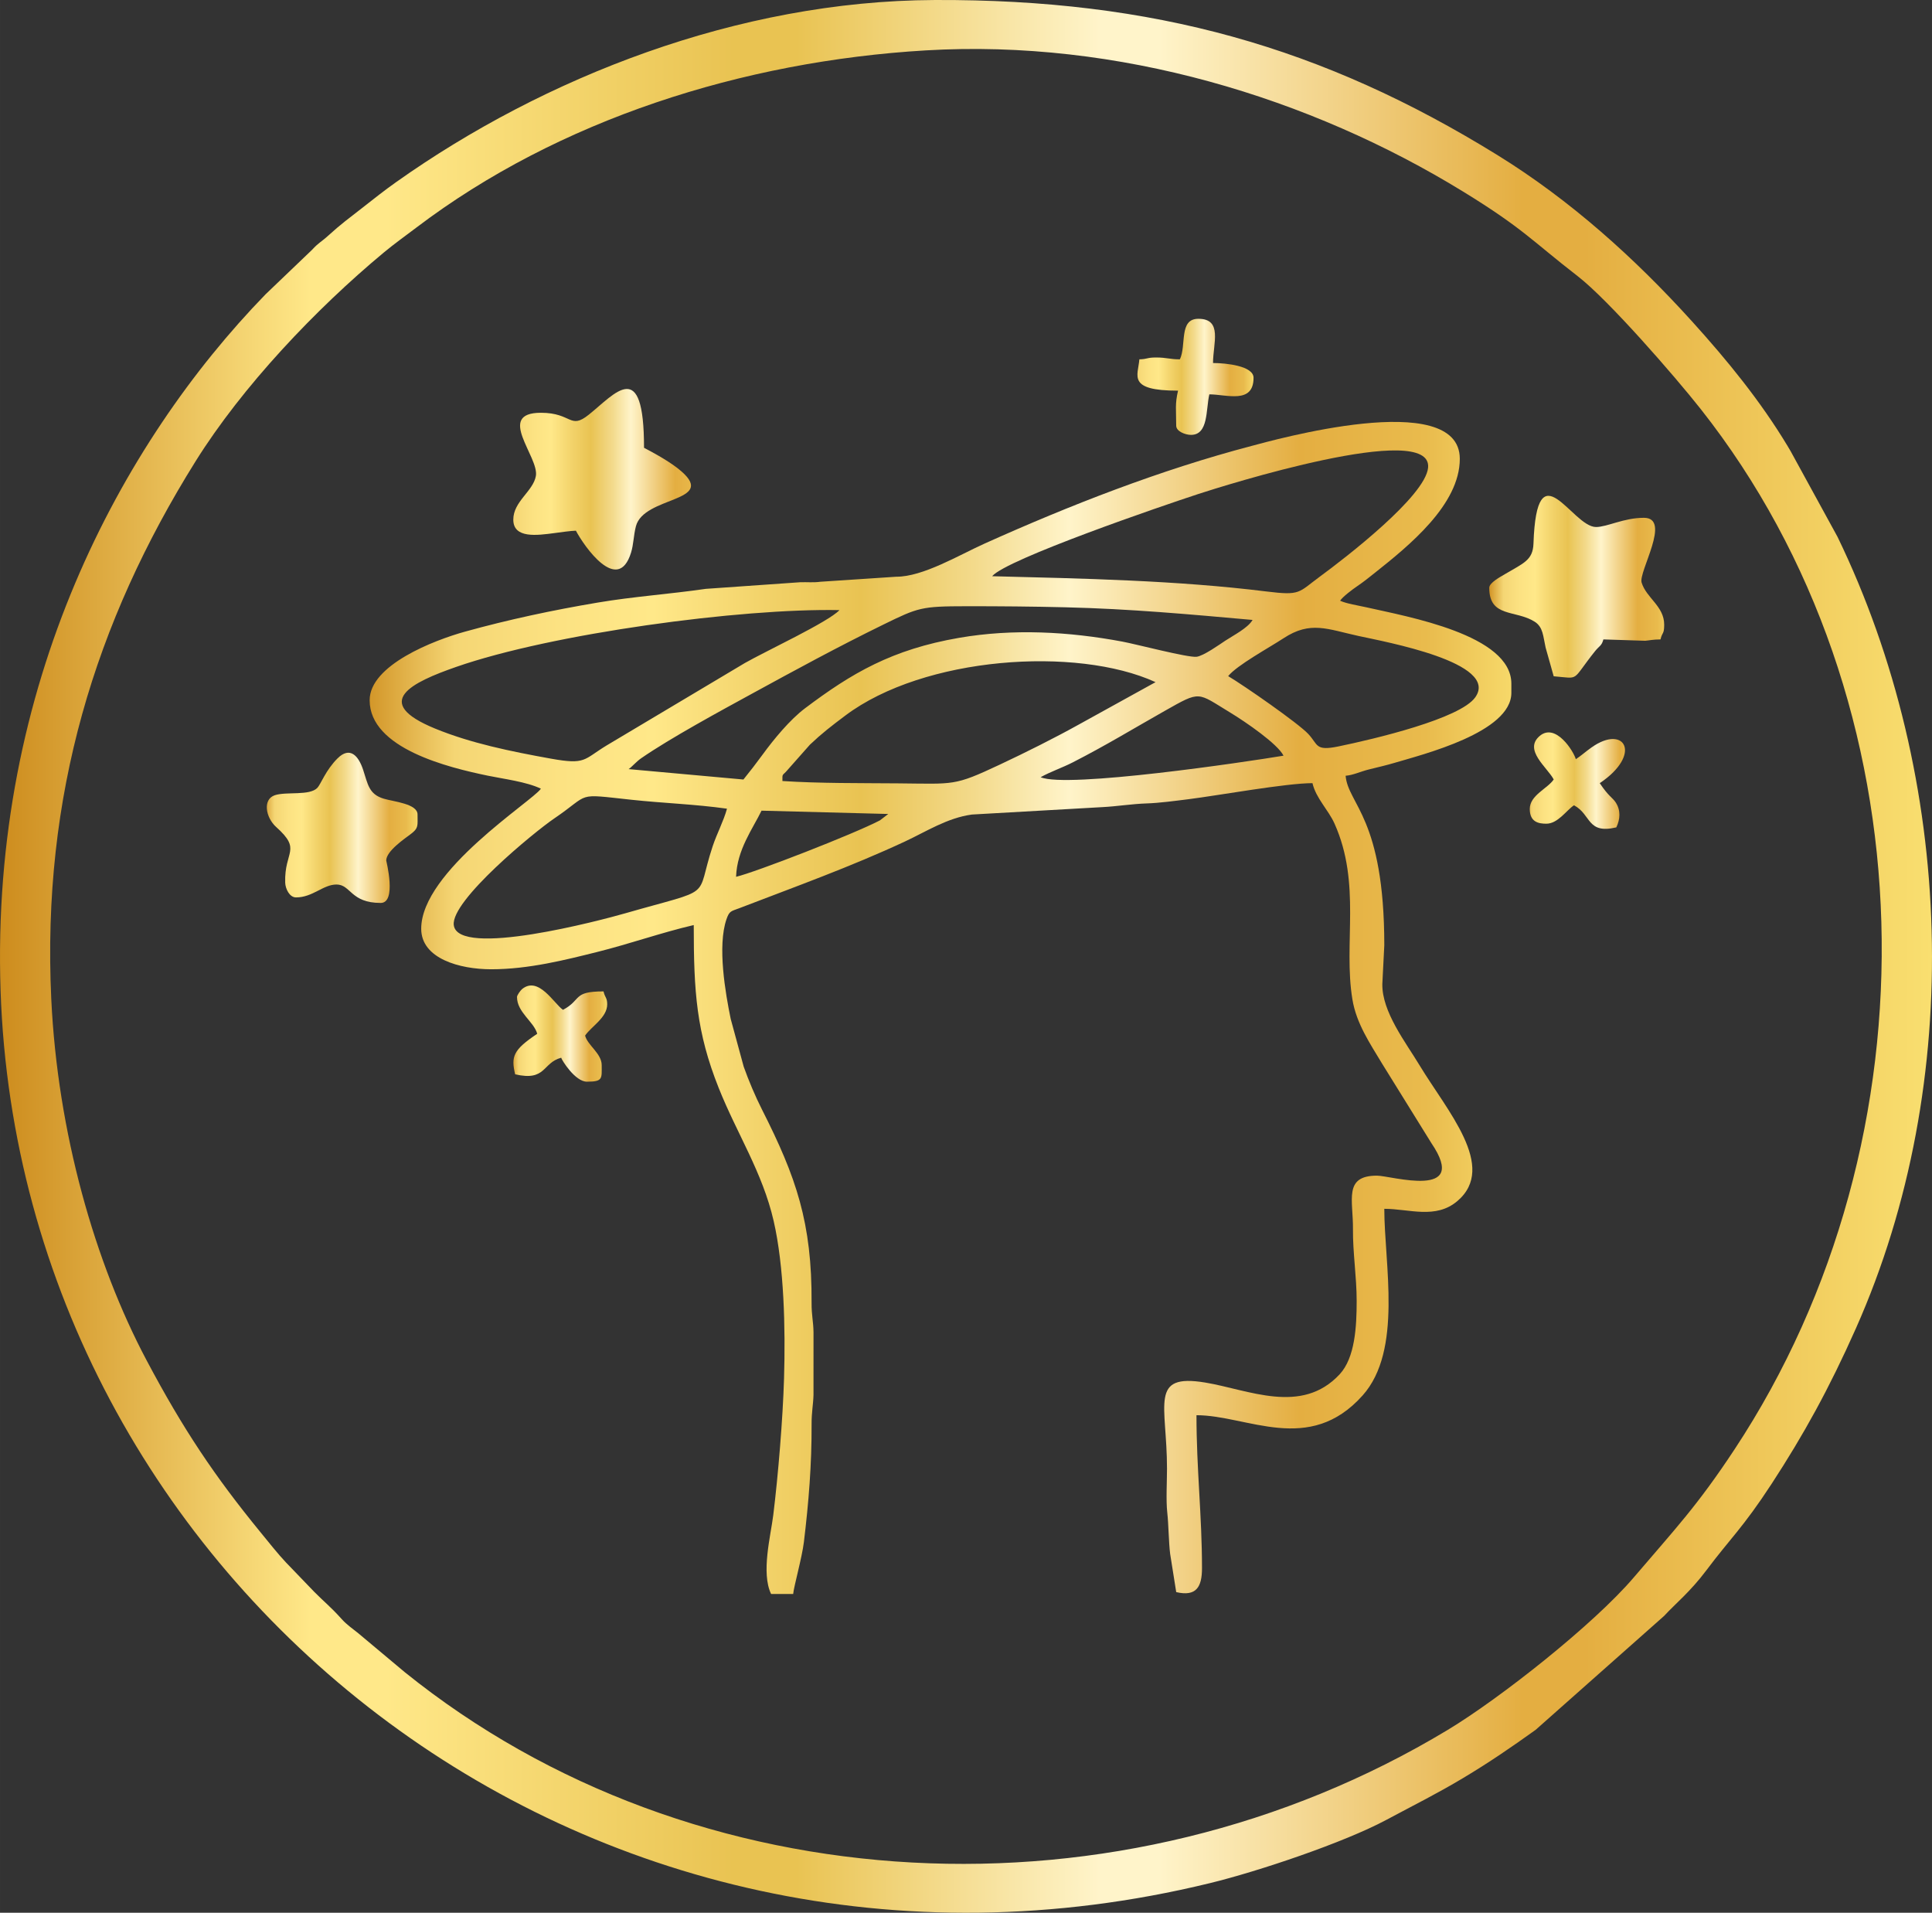 <svg xmlns:xlink="http://www.w3.org/1999/xlink" viewBox="0 0 2854.52 2825.61" style="shape-rendering:geometricPrecision; text-rendering:geometricPrecision; image-rendering:optimizeQuality; fill-rule:evenodd; clip-rule:evenodd" version="1.1" height="29.311mm" width="29.611mm" xml:space="preserve" xmlns="http://www.w3.org/2000/svg">
 <rect x="0" y="0" width="2854.52" height="2825.61" fill="#333333" stroke="none"/>
 <defs>
  <style type="text/css">
   
    .fil1 {fill:url(#id0)}
    .fil0 {fill:url(#id1);fill-rule:nonzero}
   
  </style>
  <linearGradient y2="50%" x2="100%" y1="50%" x1="0%" gradientUnits="objectBoundingBox" id="id0">
   <stop style="stop-opacity:1; stop-color:#D19325" offset="0"></stop>
   <stop style="stop-opacity:1; stop-color:#F5D674" offset="0.078"></stop>
   <stop style="stop-opacity:1; stop-color:#FCE282" offset="0.169"></stop>
   <stop style="stop-opacity:1; stop-color:#FFE889" offset="0.251"></stop>
   <stop style="stop-opacity:1; stop-color:#F2D269" offset="0.349"></stop>
   <stop style="stop-opacity:1; stop-color:#E9C352" offset="0.431"></stop>
   <stop style="stop-opacity:1; stop-color:#F3DA8B" offset="0.529"></stop>
   <stop style="stop-opacity:1; stop-color:#FFF4CA" offset="0.612"></stop>
   <stop style="stop-opacity:1; stop-color:#E4AE41" offset="0.812"></stop>
   <stop style="stop-opacity:1; stop-color:#E9BB4D" offset="0.922"></stop>
   <stop style="stop-opacity:1; stop-color:#F7DA6B" offset="1"></stop>
  </linearGradient>
  <linearGradient y2="1412.81" x2="2854.5" y1="1412.81" x1="-0" gradientUnits="userSpaceOnUse" id="id1">
   <stop style="stop-opacity:1; stop-color:#CD8C1D" offset="0"></stop>
   <stop style="stop-opacity:1; stop-color:#FFE889" offset="0.161"></stop>
   <stop style="stop-opacity:1; stop-color:#FFE889" offset="0.18"></stop>
   <stop style="stop-opacity:1; stop-color:#FFE889" offset="0.2"></stop>
   <stop style="stop-opacity:1; stop-color:#E9C352" offset="0.38"></stop>
   <stop style="stop-opacity:1; stop-color:#E9C352" offset="0.412"></stop>
   <stop style="stop-opacity:1; stop-color:#FFF4CA" offset="0.569"></stop>
   <stop style="stop-opacity:1; stop-color:#FFF4CA" offset="0.6"></stop>
   <stop style="stop-opacity:1; stop-color:#E4AE41" offset="0.788"></stop>
   <stop style="stop-opacity:1; stop-color:#E4AE41" offset="0.82"></stop>
   <stop style="stop-opacity:1; stop-color:#F9DF70" offset="1"></stop>
  </linearGradient>
 </defs>
 <g id="Layer_x0020_1">
  <path d="M75.75 1475.85c-14.22,-300.5 64.9,-557.15 213.3,-794.55 68.99,-110.37 177.03,-224.35 277.78,-308.09 15.67,-13.03 31.55,-24.3 48.41,-37.08 209.95,-159.24 482.01,-245.69 752.6,-261.7 284.17,-16.81 567.78,69.68 794.41,208.9 88.49,54.36 101.62,72.69 168.67,124.55 45.55,35.22 143.26,147.49 181.82,196.33 341.32,432.27 353.83,1076.61 50.09,1536.79 -55.5,84.1 -87.78,117.54 -148.91,189.23 -59.14,69.37 -197.33,178.48 -274.94,225.29 -482.8,291.15 -1113,259.75 -1541.05,-85.36l-68.64 -57.47c-8.7,-7.1 -16.65,-12.23 -24.25,-20.68 -17.15,-19.04 -25.25,-24.77 -40.8,-40.5l-41.78 -43.41c-11.18,-11.71 -26.29,-30.77 -37.41,-44.36 -68.4,-83.56 -114.65,-152.76 -168.59,-254.42 -76.34,-143.91 -131.38,-336.33 -140.71,-533.47zm1304.76 -1475.83c-290.01,1.2 -576.88,114.23 -795.37,269.1 -17.86,12.67 -31.62,23.67 -50.83,38.7 -18.42,14.41 -30.4,23 -49.32,40.24 -10.4,9.49 -13.93,10.02 -24,21.02l-68.59 65.64c-213.54,219.75 -406.88,577.09 -391.55,1028.98 29.54,870.39 863.96,1542.76 1786.31,1318.29 72.72,-17.7 198.44,-60.06 260.91,-93.46 42.54,-22.75 75.14,-38.87 113.22,-61.64 38.94,-23.27 72.01,-45.96 107.59,-71.47l189.95 -168.4c16.18,-17.69 38.48,-35.44 62.55,-67.57 34.63,-46.24 53.9,-62.64 96.23,-127.54 47.3,-72.54 84.95,-140.6 124.53,-229.66 162.02,-364.56 145.26,-813.04 -27.17,-1169.14l-69.22 -126.42c-1.74,-2.84 -2.83,-4.84 -4.49,-7.61 -40.04,-66.56 -89.13,-126.71 -141.29,-184.32 -84.71,-93.56 -179.77,-179.11 -287.62,-245.74 -257.74,-159.22 -507.08,-230.37 -831.83,-229.02z" class="fil0"></path>
  <path d="M1087.55 1295.26c1.34,-40.16 24.77,-71.13 37.62,-97.71l187.19 4.9 -12.2 9.39c-38.47,20.19 -184.38,76.81 -212.61,83.42zm-13.42 -100.62c-5.03,18.4 -15.04,37 -21.19,55.57 -26.55,80.19 5.79,60.23 -129.48,99.06 -33.88,9.74 -247.44,66.65 -253.03,17.17 -4.11,-36.35 119.48,-137.72 148.32,-157.27 55.19,-37.43 29.59,-36.82 113.9,-27.75 47.62,5.12 94.26,6.57 141.49,13.22zm463.42 -46.52c14.01,-7.89 32.39,-14.19 47.3,-21.82 49.62,-25.39 88.35,-49.15 136.05,-76.13 53.77,-30.41 47.32,-27.45 96.67,2.43 23.31,14.11 70.37,46.57 78.82,63.73 -54.85,9.19 -320.5,48.61 -358.84,31.79zm-381.52 5.67c-0.25,-12.03 0.03,-7.33 7.4,-16.18l33.29 -37.59c17.75,-16.82 31.33,-27.23 52.24,-42.95 116.08,-87.26 341.52,-102.79 458.37,-49.36l-113.19 62.52c-35.96,20 -79.04,41.52 -117.41,59.53 -67.44,31.63 -65.96,28.2 -149.71,27.47 -55.22,-0.47 -116.31,0.12 -170.98,-3.46zm658.58 -155c13.23,-16.25 59.79,-41.49 81.98,-56.03 39.57,-25.92 64.61,-13.34 110.18,-3.36 40.26,8.81 209.16,39.44 172.95,90.68 -22.35,31.64 -148.93,61.6 -202.29,72.59 -34.72,7.14 -29.6,-2.62 -44.5,-18.47 -15.14,-16.13 -95.13,-71.68 -118.33,-85.41zm-885.86 137.4c4.62,-2.97 11.04,-10.84 18.61,-16.08 42.93,-29.7 118.19,-70.49 163.42,-95.2 64.13,-35.05 127.78,-69.67 194.31,-102.2 51.79,-25.31 55.97,-27.09 122.58,-27.15 49.01,-0.05 97.98,0.37 146.97,1.57 95.94,2.34 182.77,10.37 276.04,18.66 -6.82,11.91 -28.29,22.75 -40.3,30.67 -8.51,5.62 -32.45,22.75 -42.62,23.78 -13.08,1.33 -88.99,-18.61 -109.55,-22.45 -78.59,-14.7 -161.19,-19.36 -241.04,-5.57 -99.24,17.13 -158.73,52.1 -227.81,104.15 -22.46,16.92 -46.4,46.12 -62.52,68.23 -9.23,12.68 -18.63,24.8 -28.43,36.93l-169.66 -15.35zm311.53 -234.9c-16.35,17.54 -108.88,60.57 -139.64,78.1l-204.62 121.98c-34.12,20.78 -30.25,28.66 -82.09,19.34 -59.93,-10.79 -118.57,-22.89 -170.94,-44.35 -95.59,-39.19 -34.03,-68.48 30.86,-91.11 141.67,-49.4 420.7,-86.91 566.44,-83.96zm225.6 -50.08c21.22,-25.2 252.01,-104.25 304.79,-121.49 35.21,-11.5 345.97,-109.69 339.33,-38.85 -3.97,42.25 -121.99,133.11 -160.1,161.08 -32.01,23.52 -27.83,28.11 -78.74,21.8 -132.35,-16.43 -270.38,-19.08 -405.27,-22.54zm-919.73 183.23c0,71.45 117.08,99.5 174.35,111.39 23.61,4.9 57.17,8.95 78.68,19.27 -12.19,18.23 -176.85,121.66 -176.85,206.89 0,44.29 57.18,59.88 103.39,59.88 55.63,0 110.45,-14.05 156.71,-25.58 48.49,-12.11 94.48,-28.53 142.58,-39.75 0,98.92 3.91,157.95 36.9,240.74 26.94,67.6 64.67,124.49 81.18,196.44 15.38,67.05 17.55,157.84 15.32,232.56 -1.78,59.83 -8.7,143.32 -15.91,201.86 -3.76,30.58 -18.25,85.22 -3.23,116.55l32.65 0c0.89,-10.68 13.09,-53.94 15.84,-76.71 7.11,-58.88 11.59,-114.35 11.37,-173.74 -0.08,-18.88 2.36,-28.25 2.81,-43.46l0.02 -92.76c-0.2,-16.25 -2.95,-24.34 -2.84,-43.43 0.61,-118.46 -22.54,-185.32 -73.44,-285.85 -9.92,-19.61 -19.25,-41.74 -26.85,-62.97l-19.22 -70.61c-7.78,-37.88 -19.95,-107.59 -6.18,-147.35 4.33,-12.48 6.81,-11.52 19.13,-16.25 82.34,-31.66 164.61,-61.18 244.44,-98.42 32.17,-15.02 62.53,-34.84 98.93,-39.85l193.08 -10.98c20.14,-0.97 43.78,-4.77 65.3,-5.45 18.34,-0.57 42.16,-3.77 61.79,-6.23 43.77,-5.49 144.11,-23.71 183.07,-23.71 5.23,22.48 23.45,39.34 32.64,59.9 39.78,88.98 12.78,176.99 26.35,259.47 5.9,35.9 26.2,65.47 43.86,94.94l72.93 117.59c56.82,83.86 -59.56,47.92 -80.55,47.92 -49.61,0 -34.98,36.06 -35.39,78.97 -0.34,34.67 5.47,70.48 5.47,106.15 0,37.62 -2.37,83.78 -25.09,108.28 -56.33,60.7 -134.54,22.83 -198.75,12.23 -83.22,-13.73 -56.39,32.29 -56.39,127.21 0,19.08 -1.63,46.91 0.4,64.93 1.92,17.13 2.14,44.64 4.26,61.06l8.95 56.39c29.55,6.88 38.09,-7.35 38.09,-35.39 0,-77.58 -8.16,-146.48 -8.16,-225.94 75.11,0 166.37,59.53 245.55,-29.27 59.37,-66.57 31.96,-194.36 31.96,-275.63 36.83,0 75.98,15.87 108.13,-11.59 59.24,-50.59 -15.6,-133.25 -56.31,-200.87 -19.84,-32.93 -55.5,-78.62 -54.72,-119.69l2.89 -57.13c0,-188.41 -53.62,-208.14 -57.14,-250.44 11.39,-0.95 21.61,-6.13 34.25,-9.29 13.3,-3.33 25.43,-6.05 36.82,-9.44 43.51,-12.93 173.81,-45.31 173.81,-103.77l0 -13.61c0,-72.19 -153.5,-98.9 -213.88,-112.67 -12.41,-2.82 -30.1,-5.48 -39.15,-9.82 4.03,-6.02 18.06,-16.54 25.01,-21.26 10.27,-6.97 16.98,-12.5 26.34,-19.93 50.54,-40.11 125.5,-100.76 125.5,-168.43 0,-105.67 -279.2,-26.48 -307.46,-19.07 -135.09,35.43 -268.54,87.62 -394.54,144.24 -37.81,17 -91.2,49.17 -130.58,49.02l-112.26 7.45c-10.02,1.37 -19.21,0.39 -29.28,0.66l-139.84 9.81c-54.76,7.88 -106.86,11.38 -159.37,20.21 -67.26,11.32 -131.9,25.12 -196.45,42.99 -45.78,12.68 -140.91,49.38 -140.91,101.3z" class="fil1"></path>
  <path d="M2200.37 868.37c0,44.35 38.73,32.15 67.02,49.99 12.7,8.01 12.48,21.45 16.24,38.2l11.96 42.47c39.73,3.31 25.01,8.14 60.98,-36.98 6.49,-8.14 9.88,-7.75 12.47,-17.47l61.82 2c6,-0.5 11.6,-2 22.53,-2 2.64,-11.33 5.35,-7.2 5.44,-21.1l0 -0.67c0,-27.46 -26.39,-39.32 -33.33,-62.19 -4.87,-16.07 44.66,-95.7 3.39,-95.7 -29.83,0 -54.22,13.61 -70.74,13.61 -35.7,0 -87.55,-118.48 -92.44,24.56 -0.85,24.67 -14.93,28.85 -42.07,45.01 -6.68,3.98 -23.29,12.64 -23.29,20.25z" class="fil1"></path>
  <path d="M799.19 609.77c-67.37,0 -2.43,65.19 -7.45,93.41 -4.04,22.67 -33.35,37.54 -33.35,64.47 0,28.2 35.2,23.22 60.66,19.87 9.96,-1.32 24.07,-3.36 31.84,-3.54 12.26,23.2 62.04,94.76 81.44,32.5 3.88,-12.47 3.72,-25.54 7.23,-39.05 11.58,-44.57 119.58,-35.57 67.09,-81.24 -14.99,-13.04 -37.19,-25.22 -55.1,-34.7 0,-135.09 -42.47,-80.25 -81.61,-48.91 -28.32,22.67 -24.47,-2.81 -70.75,-2.81z" class="fil1"></path>
  <path d="M437.34 1325.7c24.83,0 40.04,-19.06 59.85,-19.06 21.13,0 20.62,27.22 65.3,27.22 24,0 8.16,-61.99 8.16,-62.61 0,-14.12 27.28,-32.26 36.7,-39.5 11.26,-8.68 9.55,-11.73 9.55,-28.54 0,-15.92 -35.12,-18.88 -50.07,-23.4 -22.28,-6.72 -23.28,-21.79 -30.44,-43.04 -6.95,-20.61 -19.53,-34.5 -37.67,-16.47 -17.58,17.48 -24.75,38.3 -29.89,43.62 -11.57,11.95 -45.6,5.2 -62.7,10.78 -18.33,5.98 -13.81,32.88 1.88,46.97 38.44,34.49 11.92,35.11 13.35,82.2 0.28,8.99 6.36,21.83 15.98,21.83z" class="fil1"></path>
  <path d="M2295.6 1151.48c-9.08,13.57 -35.37,23.18 -35.37,43.56 0,19.64 13.4,21.78 24.49,21.78 17,0 29.6,-19.71 40.82,-27.22 25.92,13.73 18.71,42.89 62.57,32.66 5.82,-12.14 6.7,-25.31 -1.04,-37.05 -4.79,-7.25 -10.03,-8.22 -23.44,-28.28 63.03,-42.22 37.39,-87.63 -12.03,-52.87 -9.22,6.49 -14.09,11.29 -23.34,17.48 -3.07,-11.47 -29.75,-54.29 -53.34,-34.37 -24.39,20.61 11.22,46.42 20.69,64.31z" class="fil1"></path>
  <path d="M1743.28 530.82c-15.52,0 -18.82,-2.72 -35.37,-2.72 -13.67,0 -12.18,2.45 -24.49,2.72 -2.03,24.45 -18.31,46.28 57.14,46.28 -4.68,20.09 -2.72,27.74 -2.72,51.72 0,8.48 13.46,13.61 21.77,13.61 26.09,0 21.95,-37.31 27.2,-59.88 25.34,0 65.3,14.97 65.3,-24.5 0,-17.48 -40.6,-21.78 -59.85,-21.78 0,-28.98 14.67,-65.33 -21.77,-65.33 -29.04,0 -17.27,39.18 -27.21,59.88z" class="fil1"></path>
  <path d="M763.82 1472.7c0,22.77 25.18,36.66 29.93,54.45 -35.87,24.02 -38.76,33.65 -32.65,59.88 45.98,10.72 40.06,-17.03 68.02,-24.5 0.97,3.65 20.64,35.39 38.09,35.39 24.01,0 21.77,-4.74 21.77,-24.5 0,-17.16 -20.58,-28.93 -24.49,-43.55 9.15,-13.67 32.65,-26.54 32.65,-46.27 0,-9.89 -3.23,-9.55 -5.45,-19.06 -46.29,0 -31.77,12.36 -59.85,27.22 -13.11,-8.78 -36.06,-50.55 -60.51,-30.61 -2.48,2.02 -7.51,9.28 -7.51,11.55z" class="fil1"></path>
 </g>
</svg>
